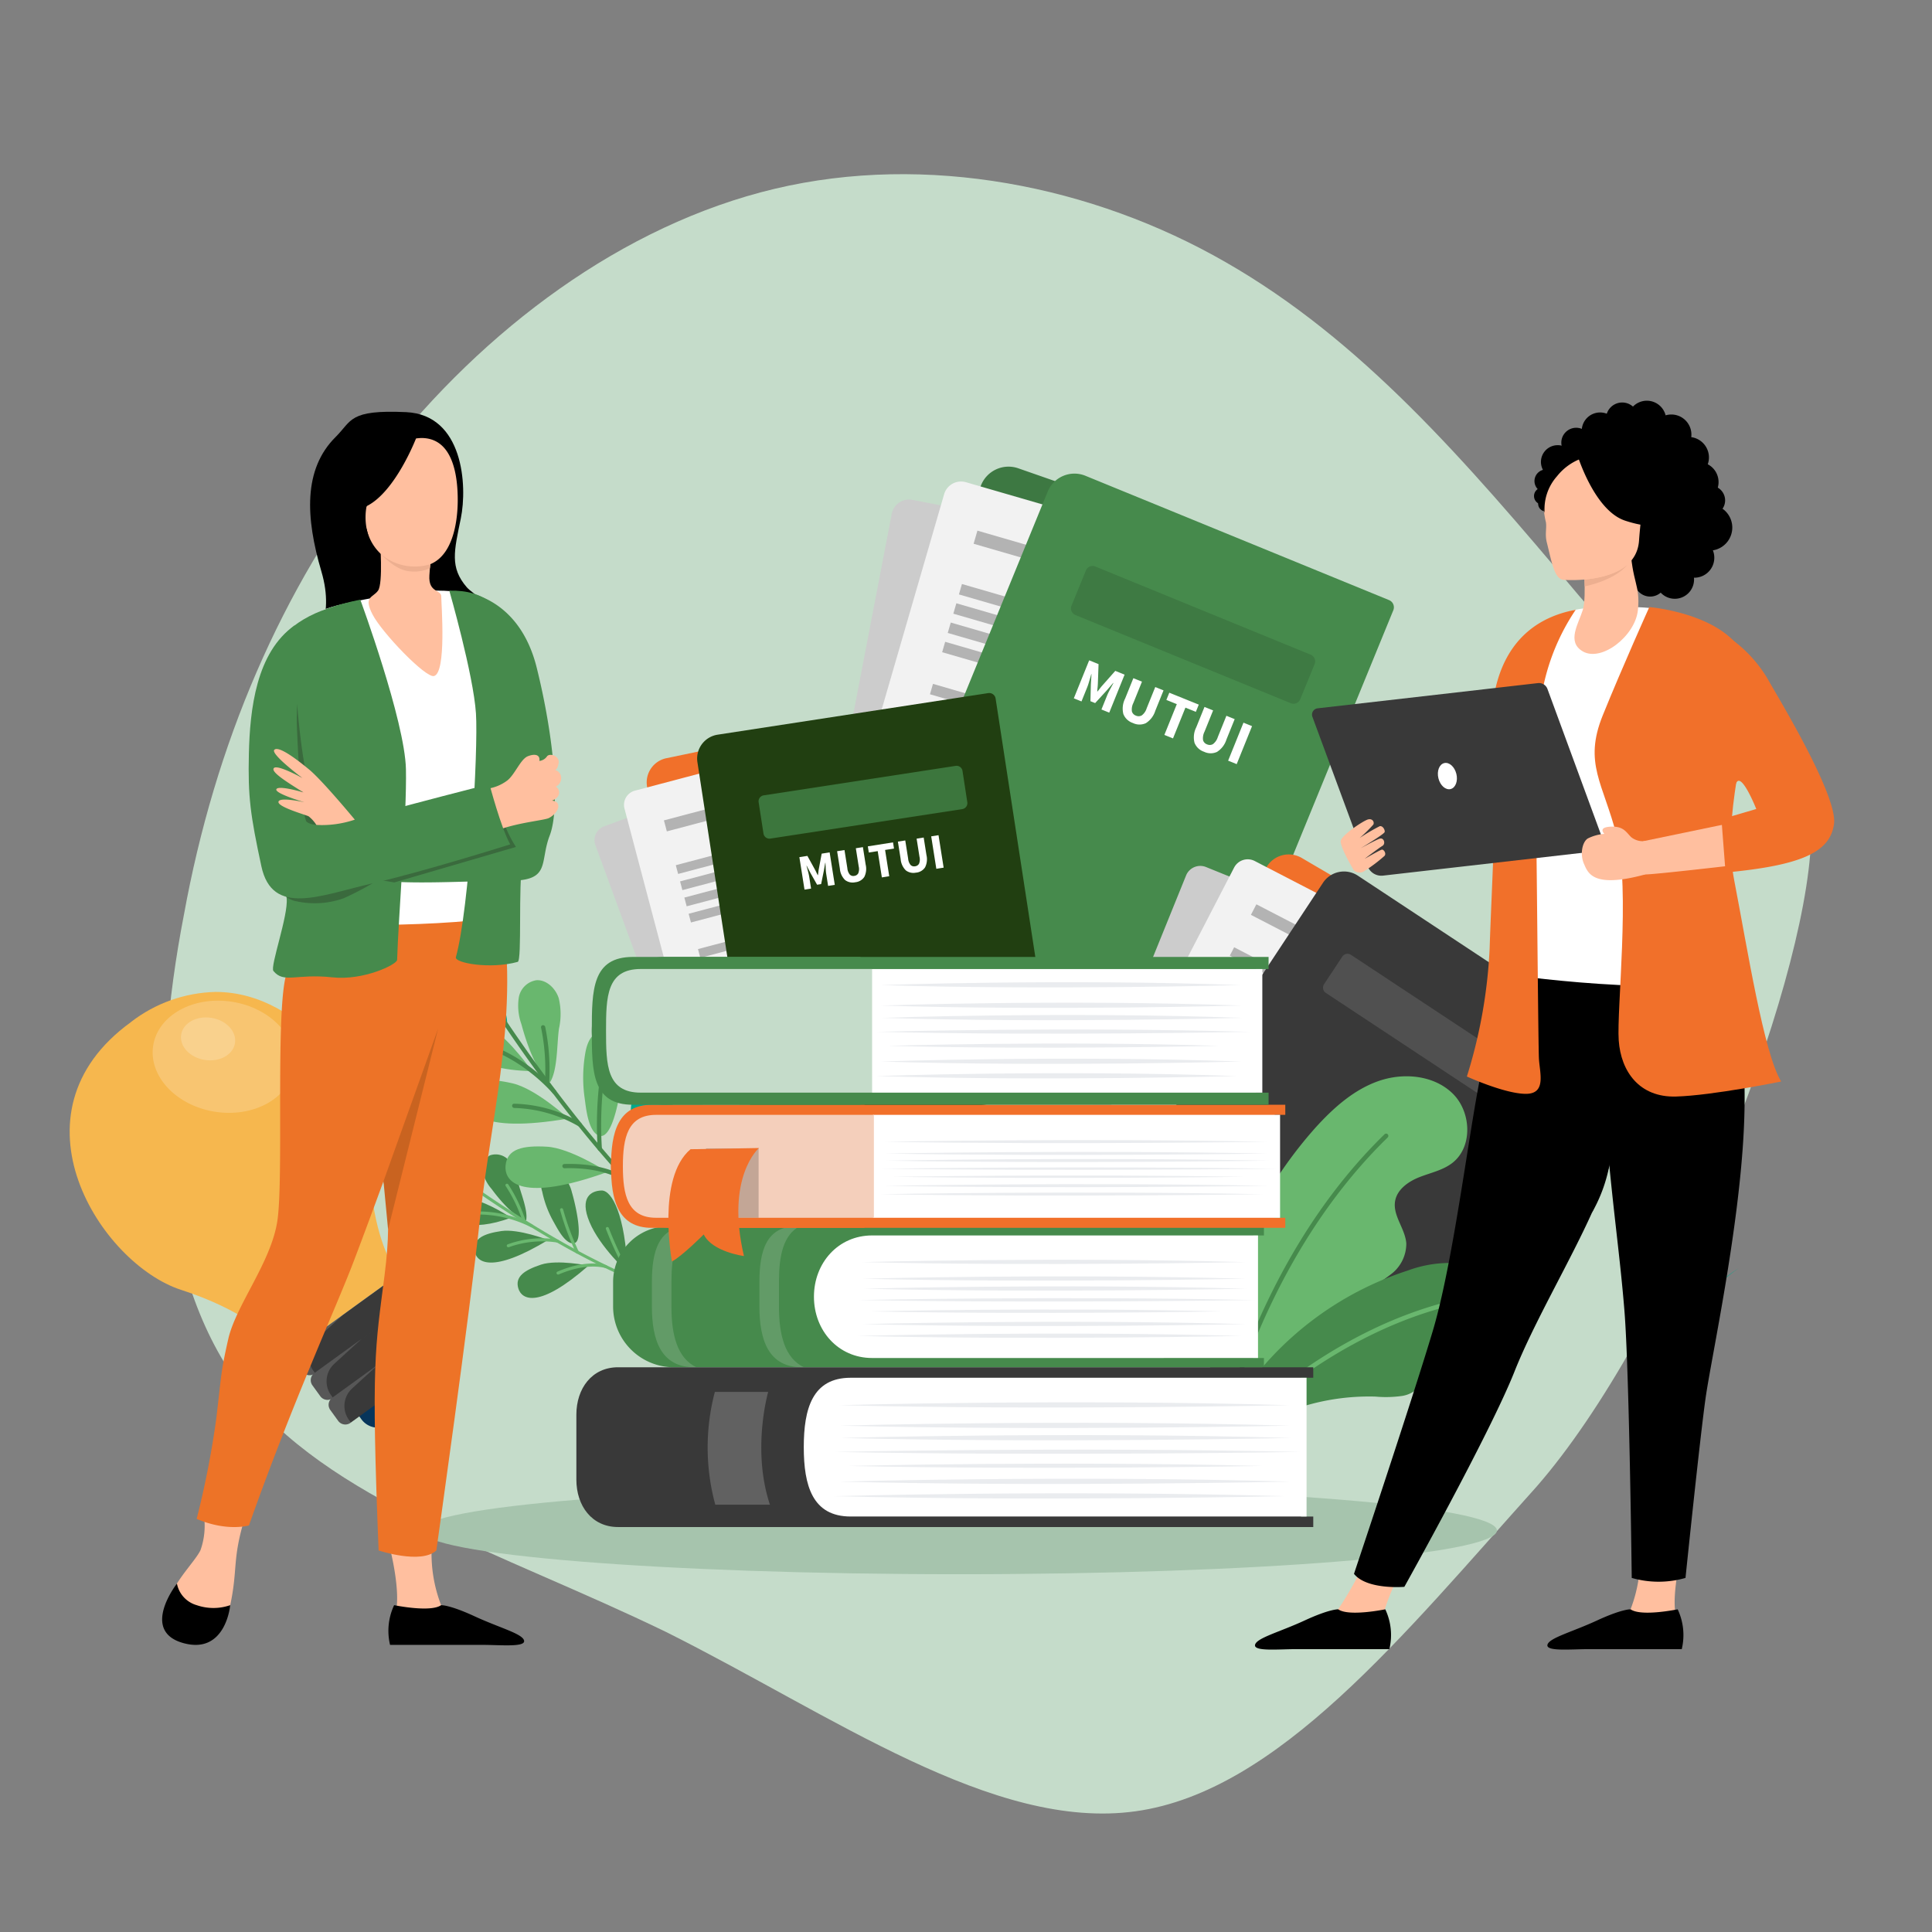 <?xml version="1.0" encoding="UTF-8"?>
<svg xmlns="http://www.w3.org/2000/svg" xmlns:xlink="http://www.w3.org/1999/xlink" width="300" height="300" viewBox="0 0 300 300">
  <rect x="0" y="0" width="300" height="300" fill="#808080" stroke="none"/>
  <defs>
    <clipPath id="clip-path">
      <rect id="Rettangolo_3252" data-name="Rettangolo 3252" width="92.574" height="91.821" fill="none"></rect>
    </clipPath>
    <clipPath id="clip-path-3">
      <rect id="Rettangolo_3250" data-name="Rettangolo 3250" width="37.617" height="22.481" fill="none"></rect>
    </clipPath>
    <clipPath id="clip-path-4">
      <rect id="Rettangolo_3252-2" data-name="Rettangolo 3252" width="77.189" height="76.562" fill="none"></rect>
    </clipPath>
    <clipPath id="clip-path-6">
      <rect id="Rettangolo_3250-2" data-name="Rettangolo 3250" width="31.366" height="18.745" fill="#468a4c"></rect>
    </clipPath>
    <clipPath id="clip-path-7">
      <rect id="Rettangolo_3237" data-name="Rettangolo 3237" width="276.547" height="198.187" fill="none"></rect>
    </clipPath>
    <clipPath id="clip-path-9">
      <rect id="Rettangolo_3217" data-name="Rettangolo 3217" width="31.018" height="23.569" fill="none"></rect>
    </clipPath>
    <clipPath id="clip-path-10">
      <rect id="Rettangolo_3218" data-name="Rettangolo 3218" width="6.915" height="21.907" fill="none"></rect>
    </clipPath>
    <clipPath id="clip-path-12">
      <rect id="Rettangolo_3222" data-name="Rettangolo 3222" width="8.169" height="10.772" fill="none"></rect>
    </clipPath>
    <clipPath id="clip-path-13">
      <rect id="Rettangolo_3224" data-name="Rettangolo 3224" width="9.684" height="17.517" fill="none"></rect>
    </clipPath>
    <clipPath id="clip-path-14">
      <path id="Tracciato_9468" data-name="Tracciato 9468" d="M18.452,326.733c-19.667,14.241-4.655,37.55,7.826,41.577,8.993,2.9,13.6,6.858,15.477,8.843a1.854,1.854,0,0,0,2.436.234l7.177-5.2,7.177-5.2a1.853,1.853,0,0,0,.539-2.387c-1.3-2.4-3.621-8.013-3.572-17.463.053-10.066-10.224-25.094-23.9-25.1a22.3,22.3,0,0,0-13.161,4.687" transform="translate(-8.951 -322.046)" fill="#f6b74e"></path>
    </clipPath>
    <clipPath id="clip-path-16">
      <rect id="Rettangolo_3227" data-name="Rettangolo 3227" width="22.009" height="17.421" fill="none"></rect>
    </clipPath>
    <clipPath id="clip-path-17">
      <rect id="Rettangolo_3228" data-name="Rettangolo 3228" width="8.422" height="6.667" fill="none"></rect>
    </clipPath>
    <clipPath id="clip-path-18">
      <rect id="Rettangolo_3229" data-name="Rettangolo 3229" width="7.882" height="9.461" fill="none"></rect>
    </clipPath>
    <clipPath id="clip-path-21">
      <rect id="Rettangolo_3232" data-name="Rettangolo 3232" width="4.281" height="20.299" fill="none"></rect>
    </clipPath>
    <clipPath id="clip-path-22">
      <rect id="Rettangolo_3233" data-name="Rettangolo 3233" width="16.821" height="5.211" fill="none"></rect>
    </clipPath>
    <clipPath id="clip-path-23">
      <rect id="Rettangolo_3234" data-name="Rettangolo 3234" width="23.961" height="8.662" fill="none"></rect>
    </clipPath>
    <clipPath id="clip-Tutto_sul_mutuo">
      <rect width="300" height="300"></rect>
    </clipPath>
  </defs>
  <g id="Tutto_sul_mutuo" data-name="Tutto sul mutuo" clip-path="url(#clip-Tutto_sul_mutuo)">
    <g id="Raggruppa_4711" data-name="Raggruppa 4711">
      <path id="blob" d="M44.714,17.607C25.229,31.958,11.66,55.278,5.049,80.034s-6.611,50.946-.7,77.136C9.92,183.36,21.4,209.55,40.886,221.031c19.485,11.122,47.319,7.893,75.85,9.328,28.879,1.794,58.8,8.61,77.938-2.87s27.487-41.259,37.577-70.678c9.742-29.778,8.351-87.13,0-109.015-8-21.885-22.964-8.3-48.015-20.86-24.7-12.557-46.624-23.32-70.631-26.19C89.946-2.125,64.2,3.256,44.714,17.607Z" transform="matrix(0.921, 0.391, -0.391, 0.921, 86.003, -4.383)" fill="#c5dcca"></path>
      <g id="Raggruppa_4560" data-name="Raggruppa 4560" transform="translate(123.125 70.4)">
        <g id="Raggruppa_4559" data-name="Raggruppa 4559" transform="matrix(0.999, -0.035, 0.035, 0.999, 0, 3.23)">
          <g id="Raggruppa_4557" data-name="Raggruppa 4557" clip-path="url(#clip-path)">
            <g id="Raggruppa_4556" data-name="Raggruppa 4556">
              <g id="Raggruppa_4555" data-name="Raggruppa 4555" clip-path="url(#clip-path)">
                <path id="Tracciato_9556" data-name="Tracciato 9556" d="M51.471,89.273,2.933,70.419a4.6,4.6,0,0,1-2.62-5.947l23.9-61.539A4.6,4.6,0,0,1,30.165.313L78.7,19.168Z" transform="translate(4.851 0)" fill="#3d7842"></path>
                <path id="Tracciato_9557" data-name="Tracciato 9557" d="M48.309,81.825,2.126,71.268A2.736,2.736,0,0,1,.069,67.992L15.125,2.126A2.735,2.735,0,0,1,18.4.069L64.584,10.626A2.735,2.735,0,0,1,66.641,13.9L51.585,79.768a2.735,2.735,0,0,1-3.276,2.057" transform="translate(0 4.567)" fill="#ccc"></path>
                <path id="Tracciato_9558" data-name="Tracciato 9558" d="M46.891,84.309,1.882,69.525A2.736,2.736,0,0,1,.137,66.073L21.222,1.882A2.736,2.736,0,0,1,24.675.137L69.683,14.921a2.736,2.736,0,0,1,1.745,3.452L50.343,82.564a2.736,2.736,0,0,1-3.452,1.745" transform="translate(2.142 2.052)" fill="#f2f2f2"></path>
                <rect id="Rettangolo_3238" data-name="Rettangolo 3238" width="2.119" height="19.568" transform="translate(27.673 11.784) rotate(-71.816)" fill="#b3b3b3"></rect>
                <rect id="Rettangolo_3239" data-name="Rettangolo 3239" width="2.119" height="11.186" transform="translate(11.026 62.463) rotate(-71.816)" fill="#b3b3b3"></rect>
                <rect id="Rettangolo_3240" data-name="Rettangolo 3240" width="1.683" height="37.266" transform="matrix(0.312, -0.95, 0.95, 0.312, 25.116, 19.57)" fill="#b3b3b3"></rect>
                <rect id="Rettangolo_3241" data-name="Rettangolo 3241" width="1.683" height="37.266" transform="matrix(0.312, -0.95, 0.95, 0.312, 24.144, 22.53)" fill="#b3b3b3"></rect>
                <rect id="Rettangolo_3242" data-name="Rettangolo 3242" width="1.683" height="37.266" transform="matrix(0.312, -0.95, 0.95, 0.312, 23.171, 25.49)" fill="#b3b3b3"></rect>
                <rect id="Rettangolo_3243" data-name="Rettangolo 3243" width="1.683" height="24.989" transform="matrix(0.312, -0.95, 0.95, 0.312, 22.199, 28.45)" fill="#b3b3b3"></rect>
                <rect id="Rettangolo_3244" data-name="Rettangolo 3244" width="1.683" height="37.266" transform="matrix(0.312, -0.95, 0.95, 0.312, 20.076, 34.914)" fill="#b3b3b3"></rect>
                <rect id="Rettangolo_3245" data-name="Rettangolo 3245" width="1.683" height="37.266" transform="matrix(0.312, -0.95, 0.95, 0.312, 19.103, 37.874)" fill="#b3b3b3"></rect>
                <rect id="Rettangolo_3246" data-name="Rettangolo 3246" width="1.683" height="37.266" transform="matrix(0.312, -0.95, 0.95, 0.312, 18.131, 40.834)" fill="#b3b3b3"></rect>
                <rect id="Rettangolo_3247" data-name="Rettangolo 3247" width="1.683" height="24.989" transform="matrix(0.312, -0.95, 0.95, 0.312, 17.159, 43.794)" fill="#b3b3b3"></rect>
                <rect id="Rettangolo_3248" data-name="Rettangolo 3248" width="1.683" height="37.266" transform="matrix(0.312, -0.95, 0.95, 0.312, 14.981, 50.425)" fill="#b3b3b3"></rect>
                <rect id="Rettangolo_3249" data-name="Rettangolo 3249" width="1.683" height="18.57" transform="translate(14.008 53.386) rotate(-71.816)" fill="#b3b3b3"></rect>
                <path id="Tracciato_9559" data-name="Tracciato 9559" d="M49.107,90.275,2.645,69.321A4.49,4.49,0,0,1,.4,63.383L27.79,2.645A4.49,4.49,0,0,1,33.729.4L80.19,21.352a1.209,1.209,0,0,1,.605,1.6L50.706,89.67a1.209,1.209,0,0,1-1.6.605" transform="translate(11.671 1.439)" fill="#468a4c"></path>
                <g id="Raggruppa_4554" data-name="Raggruppa 4554" transform="translate(42.438 15.882)" opacity="0.12">
                  <g id="Raggruppa_4553" data-name="Raggruppa 4553">
                    <g id="Raggruppa_4552" data-name="Raggruppa 4552" clip-path="url(#clip-path-3)">
                      <path id="Tracciato_9560" data-name="Tracciato 9560" d="M33.609,22.381.661,7.522A1.122,1.122,0,0,1,.1,6.038L2.524.661A1.122,1.122,0,0,1,4.009.1L36.956,14.958a1.122,1.122,0,0,1,.562,1.484L35.093,21.82a1.122,1.122,0,0,1-1.484.562" transform="translate(0 0)"></path>
                    </g>
                  </g>
                </g>
              </g>
            </g>
          </g>
        </g>
        <path id="Tracciato_9561" data-name="Tracciato 9561" d="M0,6.363V0H1.571L2.6,2.83q.1.273.185.576t.185.6h.039q.1-.293.181-.6t.181-.576L4.372,0H5.933V6.363H4.626V4.03q0-.312.034-.7t.078-.776q.044-.39.073-.693H4.772L4.255,3.377l-.908,2.43h-.79l-.908-2.43L1.142,1.864H1.1q.039.3.078.693t.073.776q.034.385.034.7V6.363Zm9.944.117a2.406,2.406,0,0,1-1.893-.732A3.444,3.444,0,0,1,7.4,3.416V0H8.842V3.562A2.235,2.235,0,0,0,9.125,4.87a.969.969,0,0,0,.82.371,1,1,0,0,0,.83-.371,2.175,2.175,0,0,0,.293-1.308V0h1.386V3.416a3.5,3.5,0,0,1-.639,2.332A2.348,2.348,0,0,1,9.944,6.48Zm5.221-.117V1.21H13.418V0h4.938V1.21H16.61V6.363Zm6.695.117a2.406,2.406,0,0,1-1.893-.732,3.444,3.444,0,0,1-.654-2.332V0h1.444V3.562A2.235,2.235,0,0,0,21.04,4.87a.969.969,0,0,0,.82.371,1,1,0,0,0,.83-.371,2.175,2.175,0,0,0,.293-1.308V0h1.386V3.416a3.5,3.5,0,0,1-.639,2.332A2.348,2.348,0,0,1,21.86,6.48Zm3.982-.117V0h1.435V6.363Z" transform="translate(46.001 32.136) rotate(22)" fill="#fff"></path>
      </g>
      <g id="Raggruppa_4558" data-name="Raggruppa 4558" transform="matrix(0.839, -0.545, 0.545, 0.839, 78.833, 133.428)">
        <g id="Raggruppa_4557-2" data-name="Raggruppa 4557" clip-path="url(#clip-path-4)">
          <g id="Raggruppa_4556-2" data-name="Raggruppa 4556">
            <g id="Raggruppa_4555-2" data-name="Raggruppa 4555" clip-path="url(#clip-path-4)">
              <path id="Tracciato_9556-2" data-name="Tracciato 9556" d="M42.917,74.437,2.445,58.716A3.832,3.832,0,0,1,.261,53.757L20.193,2.445A3.832,3.832,0,0,1,25.152.261L65.624,15.982Z" transform="translate(4.044 0)" fill="#f1702a"></path>
              <path id="Tracciato_9557-2" data-name="Tracciato 9557" d="M40.281,68.227l-38.508-8.8A2.281,2.281,0,0,1,.058,56.693L12.612,1.773A2.281,2.281,0,0,1,15.343.058l38.508,8.8a2.281,2.281,0,0,1,1.715,2.732L43.013,66.511a2.281,2.281,0,0,1-2.732,1.715" transform="translate(0 3.808)" fill="#ccc"></path>
              <path id="Tracciato_9558-2" data-name="Tracciato 9558" d="M39.1,70.3,1.57,57.971A2.281,2.281,0,0,1,.115,55.092L17.7,1.57A2.281,2.281,0,0,1,20.574.114L58.1,12.442a2.281,2.281,0,0,1,1.455,2.879L41.977,68.843A2.281,2.281,0,0,1,39.1,70.3" transform="translate(1.786 1.711)" fill="#f2f2f2"></path>
              <rect id="Rettangolo_3238-2" data-name="Rettangolo 3238" width="1.767" height="16.316" transform="translate(23.074 9.826) rotate(-71.816)" fill="#b3b3b3"></rect>
              <rect id="Rettangolo_3239-2" data-name="Rettangolo 3239" width="1.767" height="9.327" transform="translate(9.194 52.083) rotate(-71.816)" fill="#b3b3b3"></rect>
              <rect id="Rettangolo_3240-2" data-name="Rettangolo 3240" width="1.403" height="31.073" transform="matrix(0.312, -0.95, 0.95, 0.312, 20.942, 16.318)" fill="#b3b3b3"></rect>
              <rect id="Rettangolo_3241-2" data-name="Rettangolo 3241" width="1.403" height="31.073" transform="matrix(0.312, -0.95, 0.95, 0.312, 20.131, 18.786)" fill="#b3b3b3"></rect>
              <rect id="Rettangolo_3242-2" data-name="Rettangolo 3242" width="1.403" height="31.073" transform="matrix(0.312, -0.95, 0.95, 0.312, 19.32, 21.254)" fill="#b3b3b3"></rect>
              <rect id="Rettangolo_3243-2" data-name="Rettangolo 3243" width="1.403" height="20.836" transform="matrix(0.312, -0.95, 0.95, 0.312, 18.51, 23.722)" fill="#b3b3b3"></rect>
              <rect id="Rettangolo_3244-2" data-name="Rettangolo 3244" width="1.403" height="31.073" transform="matrix(0.312, -0.95, 0.95, 0.312, 16.739, 29.111)" fill="#b3b3b3"></rect>
              <rect id="Rettangolo_3245-2" data-name="Rettangolo 3245" width="1.403" height="31.073" transform="matrix(0.312, -0.95, 0.95, 0.312, 15.929, 31.58)" fill="#b3b3b3"></rect>
              <rect id="Rettangolo_3246-2" data-name="Rettangolo 3246" width="1.403" height="31.073" transform="matrix(0.312, -0.95, 0.95, 0.312, 15.118, 34.048)" fill="#b3b3b3"></rect>
              <rect id="Rettangolo_3247-2" data-name="Rettangolo 3247" width="1.403" height="20.836" transform="matrix(0.312, -0.95, 0.95, 0.312, 14.307, 36.516)" fill="#b3b3b3"></rect>
              <rect id="Rettangolo_3248-2" data-name="Rettangolo 3248" width="1.403" height="31.073" transform="matrix(0.312, -0.95, 0.95, 0.312, 12.491, 42.045)" fill="#b3b3b3"></rect>
              <rect id="Rettangolo_3249-2" data-name="Rettangolo 3249" width="1.403" height="15.484" transform="translate(11.68 44.514) rotate(-71.816)" fill="#b3b3b3"></rect>
              <path id="Tracciato_9559-2" data-name="Tracciato 9559" d="M40.946,75.273,2.205,57.8A3.743,3.743,0,0,1,.332,52.85L23.172,2.205A3.744,3.744,0,0,1,28.123.332L66.864,17.8a1.008,1.008,0,0,1,.5,1.334L42.279,74.768a1.008,1.008,0,0,1-1.334.5" transform="translate(9.732 1.2)" fill="#213f11"></path>
              <g id="Raggruppa_4554-2" data-name="Raggruppa 4554" transform="translate(35.386 13.243)" opacity="0.734">
                <g id="Raggruppa_4553-2" data-name="Raggruppa 4553">
                  <g id="Raggruppa_4552-2" data-name="Raggruppa 4552" clip-path="url(#clip-path-6)">
                    <path id="Tracciato_9560-2" data-name="Tracciato 9560" d="M28.023,18.662.551,6.272A.936.936,0,0,1,.083,5.035L2.1.551A.936.936,0,0,1,3.343.083l27.472,12.39a.935.935,0,0,1,.468,1.237l-2.022,4.483a.936.936,0,0,1-1.238.468" transform="translate(0 0)" fill="#468a4c"></path>
                  </g>
                </g>
              </g>
            </g>
          </g>
        </g>
      </g>
      <g id="Raggruppa_4551" data-name="Raggruppa 4551" transform="translate(8.266 62.223)">
        <g id="Raggruppa_4550" data-name="Raggruppa 4550" transform="translate(0)" clip-path="url(#clip-path-7)">
          <g id="Raggruppa_4518" data-name="Raggruppa 4518">
            <g id="Raggruppa_4517" data-name="Raggruppa 4517" clip-path="url(#clip-path-7)">
              <path id="Tracciato_9362" data-name="Tracciato 9362" d="M858.063,494.344l.826-.076c.011.126.911,10.091.722,21.531h-.83c.19-11.4-.707-21.329-.719-21.455" transform="translate(-613.439 -353.358)" fill="#00a88c"></path>
              <path id="Tracciato_9365" data-name="Tracciato 9365" d="M865.628,491.637c.554-1.12,1.078-2.279,1.547-3.446.486-1.172.829-2.4,1.344-3.577a21.876,21.876,0,0,1,1.8-3.264,29.425,29.425,0,0,1,4.258-4.994,36.458,36.458,0,0,1,3.555-2.97c.9-.66,1.448-.992,1.448-.992s-.535.35-1.415,1.037a36.313,36.313,0,0,0-3.447,3.07,29.412,29.412,0,0,0-4.058,5.069,21.413,21.413,0,0,0-1.667,3.241c-.462,1.144-.78,2.389-1.246,3.586a59.566,59.566,0,0,1-2.707,6.01h-.848c.488-.9.975-1.817,1.44-2.771" transform="translate(-617.818 -337.72)" fill="#00a88c"></path>
              <path id="Tracciato_9373" data-name="Tracciato 9373" d="M598,327.035l-39.072-22.929a4,4,0,0,1-1.425-5.472l29.07-49.537a4,4,0,0,1,5.472-1.425L631.121,270.6Z" transform="translate(-398.174 -176.67)" fill="#f1702a"></path>
              <path id="Tracciato_9374" data-name="Tracciato 9374" d="M578.677,327.923l-38.2-15.475a2.38,2.38,0,0,1-1.312-3.1l22.071-54.482a2.38,2.38,0,0,1,3.1-1.312l38.2,15.475a2.38,2.38,0,0,1,1.312,3.1l-22.071,54.482a2.38,2.38,0,0,1-3.1,1.312" transform="translate(-385.33 -181.144)" fill="#ccc"></path>
              <path id="Tracciato_9375" data-name="Tracciato 9375" d="M585.376,325.422l-36.605-18.943a2.38,2.38,0,0,1-1.02-3.208l27.017-52.206a2.38,2.38,0,0,1,3.207-1.02l36.605,18.943a2.379,2.379,0,0,1,1.02,3.207L588.584,324.4a2.38,2.38,0,0,1-3.208,1.02" transform="translate(-391.403 -178.569)" fill="#f2f2f2"></path>
              <rect id="Rettangolo_3205" data-name="Rettangolo 3205" width="1.843" height="17.024" transform="translate(185.976 79.835) rotate(-62.638)" fill="#b3b3b3"></rect>
              <rect id="Rettangolo_3206" data-name="Rettangolo 3206" width="1.844" height="9.732" transform="matrix(0.46, -0.888, 0.888, 0.46, 164.646, 121.053)" fill="#b3b3b3"></rect>
              <rect id="Rettangolo_3207" data-name="Rettangolo 3207" width="1.464" height="32.422" transform="matrix(0.46, -0.888, 0.888, 0.46, 182.699, 86.167)" fill="#b3b3b3"></rect>
              <rect id="Rettangolo_3208" data-name="Rettangolo 3208" width="1.464" height="32.422" transform="matrix(0.46, -0.888, 0.888, 0.46, 181.453, 88.575)" fill="#b3b3b3"></rect>
              <rect id="Rettangolo_3209" data-name="Rettangolo 3209" width="1.464" height="32.422" transform="matrix(0.46, -0.888, 0.888, 0.46, 180.207, 90.983)" fill="#b3b3b3"></rect>
              <rect id="Rettangolo_3210" data-name="Rettangolo 3210" width="1.464" height="21.741" transform="matrix(0.46, -0.888, 0.888, 0.46, 178.962, 93.39)" fill="#b3b3b3"></rect>
              <rect id="Rettangolo_3211" data-name="Rettangolo 3211" width="1.464" height="32.422" transform="matrix(0.46, -0.888, 0.888, 0.46, 176.241, 98.647)" fill="#b3b3b3"></rect>
              <rect id="Rettangolo_3212" data-name="Rettangolo 3212" width="1.464" height="32.422" transform="matrix(0.46, -0.888, 0.888, 0.46, 174.995, 101.054)" fill="#b3b3b3"></rect>
              <rect id="Rettangolo_3213" data-name="Rettangolo 3213" width="1.464" height="32.422" transform="matrix(0.46, -0.888, 0.888, 0.46, 173.749, 103.462)" fill="#b3b3b3"></rect>
              <rect id="Rettangolo_3214" data-name="Rettangolo 3214" width="1.464" height="21.741" transform="matrix(0.46, -0.888, 0.888, 0.46, 172.504, 105.869)" fill="#b3b3b3"></rect>
              <rect id="Rettangolo_3215" data-name="Rettangolo 3215" width="1.464" height="32.422" transform="translate(169.713 111.262) rotate(-62.638)" fill="#b3b3b3"></rect>
              <rect id="Rettangolo_3216" data-name="Rettangolo 3216" width="1.464" height="16.157" transform="matrix(0.46, -0.888, 0.888, 0.46, 168.467, 113.67)" fill="#b3b3b3"></rect>
              <path id="Tracciato_9376" data-name="Tracciato 9376" d="M616,336.4l-37-24.444a3.906,3.906,0,0,1-1.106-5.412l31.955-48.366a3.906,3.906,0,0,1,5.412-1.106l37,24.444a1.052,1.052,0,0,1,.3,1.458l-35.1,53.128a1.052,1.052,0,0,1-1.458.3" transform="translate(-412.682 -183.323)" fill="#393939"></path>
              <g id="Raggruppa_4504" data-name="Raggruppa 4504" transform="translate(197.175 85.884)" opacity="0.12">
                <g id="Raggruppa_4503" data-name="Raggruppa 4503">
                  <g id="Raggruppa_4502" data-name="Raggruppa 4502" clip-path="url(#clip-path-9)">
                    <path id="Tracciato_9377" data-name="Tracciato 9377" d="M718.3,324.661l-26.236-17.334a.977.977,0,0,1-.277-1.353l2.829-4.282a.976.976,0,0,1,1.353-.276l26.236,17.334a.976.976,0,0,1,.277,1.353l-2.829,4.282a.976.976,0,0,1-1.353.276" transform="translate(-691.627 -301.254)" fill="#fff"></path>
                  </g>
                </g>
              </g>
              <path id="Tracciato_9378" data-name="Tracciato 9378" d="M413.157,197.712,368.392,213.1Z" transform="translate(-230.542 -131.655)" fill="#07355b"></path>
              <path id="Tracciato_9382" data-name="Tracciato 9382" d="M240.867,453.5s-4.606-1.78-7.267-1.384-4.364,1.126-4.149,3.011,2.658,3.68,11.416-1.628" transform="translate(-164.024 -323.181)" fill="#468a4c"></path>
              <path id="Tracciato_9383" data-name="Tracciato 9383" d="M263.932,469.87s-4.825-1-7.363-.162-4.081,1.842-3.54,3.674,3.247,3.2,10.9-3.512" transform="translate(-180.816 -335.562)" fill="#468a4c"></path>
              <path id="Tracciato_9384" data-name="Tracciato 9384" d="M223.887,437.7s-3.506-2.331-5.884-2.776-4.5.358-4.255,1.832,3.764,3.351,10.139.943" transform="translate(-152.796 -310.846)" fill="#468a4c"></path>
              <path id="Tracciato_9385" data-name="Tracciato 9385" d="M296.478,442.863s-4.262-3.856-5.9-7.76.286-4.893,1.866-4.928,3.692,3.8,4.032,12.688" transform="translate(-207.293 -307.537)" fill="#468a4c"></path>
              <path id="Tracciato_9386" data-name="Tracciato 9386" d="M266.008,423.037a2.766,2.766,0,0,1,.467-2.661,2.172,2.172,0,0,1,2.725.229,5.316,5.316,0,0,1,1.422,2.563c.378,1.238,2.157,8.185.072,7.936-1.262-.15-2.369-2.39-2.9-3.326a16.2,16.2,0,0,1-1.786-4.742" transform="translate(-190.085 -300.256)" fill="#468a4c"></path>
              <path id="Tracciato_9387" data-name="Tracciato 9387" d="M201.014,411.4a6.37,6.37,0,0,1-2.5-1.74,2.443,2.443,0,0,1-.286-2.789,2.615,2.615,0,0,1,3.129-.593,7.955,7.955,0,0,1,2.654,2.224c1.158,1.3,3.505,3.164,4.031,4.73-1.919.441-5.28-.984-7.031-1.831" transform="translate(-141.488 -290.269)" fill="#6cd8b4"></path>
              <path id="Tracciato_9388" data-name="Tracciato 9388" d="M235.224,415.779a6.117,6.117,0,0,1-1.371-2.672,2.375,2.375,0,0,1,1.118-2.538,2.712,2.712,0,0,1,3.084.958,7.6,7.6,0,0,1,1.273,3.163c.391,1.667,1.57,4.372,1.267,5.969-1.929-.522-4.226-3.327-5.371-4.879" transform="translate(-167.159 -293.387)" fill="#468a4c"></path>
              <path id="Tracciato_9389" data-name="Tracciato 9389" d="M251.087,439.659a.245.245,0,0,1-.176.006c-14.185-4.861-30.7-17.145-30.867-17.268a.234.234,0,0,1-.052-.33.242.242,0,0,1,.336-.04c.165.123,16.62,12.36,30.729,17.2a.241.241,0,0,1,.156.3.227.227,0,0,1-.126.137" transform="translate(-157.241 -301.676)" fill="#69b76e"></path>
              <path id="Tracciato_9390" data-name="Tracciato 9390" d="M249.313,432.515a.247.247,0,0,1-.335-.156,23.19,23.19,0,0,0-2.637-5.522.228.228,0,0,1,.067-.324.253.253,0,0,1,.334.076,23.749,23.749,0,0,1,2.7,5.652.227.227,0,0,1-.128.275" transform="translate(-176.084 -304.895)" fill="#69b76e"></path>
              <path id="Tracciato_9391" data-name="Tracciato 9391" d="M236.37,443.943a.246.246,0,0,1-.215-.011,18.242,18.242,0,0,0-9.316-1.937.249.249,0,0,1-.272-.208.227.227,0,0,1,.2-.259,18.4,18.4,0,0,1,9.608,2,.237.237,0,0,1,.1.32.228.228,0,0,1-.11.1" transform="translate(-161.974 -315.6)" fill="#69b76e"></path>
              <path id="Tracciato_9392" data-name="Tracciato 9392" d="M278.829,446.848h0a.249.249,0,0,1-.32-.123,41.7,41.7,0,0,1-2.457-6.633.229.229,0,0,1,.182-.276.25.25,0,0,1,.288.186,41.138,41.138,0,0,0,2.423,6.537.227.227,0,0,1-.115.308" transform="translate(-197.348 -314.427)" fill="#69b76e"></path>
              <path id="Tracciato_9393" data-name="Tracciato 9393" d="M254.968,456.838a.243.243,0,0,1-.147.014,15.262,15.262,0,0,0-7.468.729.251.251,0,0,1-.312-.143.223.223,0,0,1,.137-.3,15.455,15.455,0,0,1,7.733-.744.244.244,0,0,1,.192.281.226.226,0,0,1-.134.165" transform="translate(-176.6 -326.143)" fill="#69b76e"></path>
              <path id="Tracciato_9394" data-name="Tracciato 9394" d="M304.989,458.2a.25.25,0,0,1-.312-.107,55.728,55.728,0,0,1-3.685-7.725.23.23,0,0,1,.158-.289.249.249,0,0,1,.3.164,56.463,56.463,0,0,0,3.645,7.632.228.228,0,0,1-.091.318l-.016.007" transform="translate(-215.174 -321.762)" fill="#69b76e"></path>
              <path id="Tracciato_9395" data-name="Tracciato 9395" d="M281.88,470.636a.246.246,0,0,1-.179.005c-.027-.01-2.762-.937-7.237.99a.249.249,0,0,1-.321-.122.227.227,0,0,1,.115-.31c4.667-2.01,7.478-1.042,7.6-1a.241.241,0,0,1,.151.3.227.227,0,0,1-.125.134" transform="translate(-195.972 -335.959)" fill="#69b76e"></path>
              <path id="Tracciato_9396" data-name="Tracciato 9396" d="M241.412,376.089s-5.028-4.619-8.653-5.455-6.186-.758-6.861,1.778,1.56,6.08,15.514,3.677" transform="translate(-161.421 -264.631)" fill="#69b76e"></path>
              <path id="Tracciato_9397" data-name="Tracciato 9397" d="M262.152,410.14s-5.7-3.722-9.394-3.931-6.183.307-6.413,2.938,2.559,5.765,15.808.992" transform="translate(-176.106 -290.374)" fill="#69b76e"></path>
              <path id="Tracciato_9398" data-name="Tracciato 9398" d="M229.146,345.4s-3.333-4.773-6.169-6.547-5.976-1.816-6.4.207,3.149,6.215,12.572,6.34" transform="translate(-154.807 -241.305)" fill="#69b76e"></path>
              <path id="Tracciato_9399" data-name="Tracciato 9399" d="M318.21,388.649s-3.536-7.118-3.667-12.969,2.842-6.152,4.892-5.4,2.832,6.755-1.225,18.367" transform="translate(-224.867 -264.506)" fill="#00a88c"></path>
              <path id="Tracciato_9400" data-name="Tracciato 9400" d="M288.978,347.01c.228-1.3.719-2.742,1.947-3.188a3,3,0,0,1,3.391,1.672,7.349,7.349,0,0,1,.533,4.017c-.139,1.784-1.361,11.624-3.92,10.25-1.548-.831-1.841-4.273-2.05-5.746a22.393,22.393,0,0,1,.1-7.005" transform="translate(-206.36 -245.716)" fill="#69b76e"></path>
              <path id="Tracciato_9401" data-name="Tracciato 9401" d="M212.439,299.574a8.794,8.794,0,0,1-2.333-3.5,3.377,3.377,0,0,1,1.041-3.735c1.289-.867,3.177-.314,4.327.819a10.993,10.993,0,0,1,2.292,4.2c.83,2.263,2.912,5.843,2.8,8.125-2.693-.4-6.3-3.935-8.122-5.911" transform="translate(-150.09 -208.691)" fill="#00a88c"></path>
              <path id="Tracciato_9402" data-name="Tracciato 9402" d="M253.687,322.461a8.457,8.457,0,0,1-.413-4.132,3.282,3.282,0,0,1,2.721-2.7c1.57-.121,3,1.265,3.484,2.792a10.5,10.5,0,0,1,.04,4.714c-.34,2.343-.19,6.42-1.386,8.322-2.219-1.646-3.756-6.418-4.446-8.995" transform="translate(-180.985 -225.641)" fill="#69b76e"></path>
              <path id="Tracciato_9403" data-name="Tracciato 9403" d="M265.315,359.407a.338.338,0,0,1-.229-.082c-15.8-13.428-30.845-37.586-30.994-37.829a.323.323,0,0,1,.1-.451.335.335,0,0,1,.454.118c.15.242,15.14,24.309,30.853,37.665a.333.333,0,0,1,.049.465.313.313,0,0,1-.232.113" transform="translate(-167.318 -229.487)" fill="#468a4c"></path>
              <path id="Tracciato_9404" data-name="Tracciato 9404" d="M266.647,349.313a.358.358,0,0,1-.052,0,.346.346,0,0,1-.3-.368,32.088,32.088,0,0,0-.6-8.44.316.316,0,0,1,.25-.383.35.35,0,0,1,.391.267,32.859,32.859,0,0,1,.614,8.638.313.313,0,0,1-.3.289" transform="translate(-189.943 -243.153)" fill="#468a4c"></path>
              <path id="Tracciato_9405" data-name="Tracciato 9405" d="M244.118,357.712a.341.341,0,0,1-.271-.123c-.045-.054-4.648-5.455-11.01-7.2a.344.344,0,0,1-.245-.406.314.314,0,0,1,.395-.23c6.573,1.805,11.163,7.2,11.356,7.425a.328.328,0,0,1-.032.464.316.316,0,0,1-.192.073" transform="translate(-166.276 -250.032)" fill="#468a4c"></path>
              <path id="Tracciato_9406" data-name="Tracciato 9406" d="M296.592,382.685h0a.345.345,0,0,1-.35-.32,57.7,57.7,0,0,1,.192-9.779.316.316,0,0,1,.373-.263.345.345,0,0,1,.277.385,56.88,56.88,0,0,0-.187,9.638.314.314,0,0,1-.3.339" transform="translate(-211.695 -266.175)" fill="#468a4c"></path>
              <path id="Tracciato_9407" data-name="Tracciato 9407" d="M260.457,386.457a.334.334,0,0,1-.2-.057,21.106,21.106,0,0,0-9.98-2.837.346.346,0,0,1-.329-.342.307.307,0,0,1,.328-.317,21.37,21.37,0,0,1,10.328,2.951.337.337,0,0,1,.1.458.312.312,0,0,1-.256.145" transform="translate(-178.694 -273.742)" fill="#468a4c"></path>
              <path id="Tracciato_9408" data-name="Tracciato 9408" d="M325.2,410.521a.345.345,0,0,1-.348-.3c-.045-.316-1.106-7.788-.838-11.8a.318.318,0,0,1,.35-.293.345.345,0,0,1,.305.363c-.263,3.946.822,11.589.833,11.666a.316.316,0,0,1-.278.363H325.2" transform="translate(-231.613 -284.625)" fill="#009377"></path>
              <path id="Tracciato_9409" data-name="Tracciato 9409" d="M287.7,418.839a.339.339,0,0,1-.233-.084c-.03-.026-3.081-2.6-9.814-2.384a.345.345,0,0,1-.351-.319.314.314,0,0,1,.3-.34c7.023-.227,10.151,2.44,10.281,2.553a.333.333,0,0,1,.042.465.312.312,0,0,1-.229.109" transform="translate(-198.246 -297.187)" fill="#468a4c"></path>
              <path id="Tracciato_9410" data-name="Tracciato 9410" d="M653.25,401.4a23.669,23.669,0,0,0,4.556-2.812,5.962,5.962,0,0,0,2.241-4.671c-.157-2.283-2.118-4.3-1.743-6.556.3-1.821,2.037-3.049,3.752-3.731s3.6-1.056,5.072-2.166c3.279-2.465,3.049-7.97.113-10.835s-7.65-3.285-11.52-1.928-7.032,4.205-9.787,7.245a65.814,65.814,0,0,0-16.56,39.818c-.1,1.591,1.327,10.612,1.327,10.612s6.721-10.82,8.016-12.509A46.149,46.149,0,0,1,653.25,401.4" transform="translate(-449.943 -263.055)" fill="#69b76e"></path>
              <path id="Tracciato_9411" data-name="Tracciato 9411" d="M633.135,449.054a.349.349,0,0,0,.372-.285c.052-.287,5.466-28.858,26.112-48.975a.348.348,0,1,0-.486-.5c-20.81,20.276-26.26,49.061-26.312,49.349a.349.349,0,0,0,.28.406l.034,0" transform="translate(-452.407 -285.39)" fill="#468a4c"></path>
              <path id="Tracciato_9412" data-name="Tracciato 9412" d="M658.967,490.281a18.057,18.057,0,0,0,4.08-.1,4.546,4.546,0,0,0,3.271-2.213c.774-1.563.259-3.643,1.373-4.985.9-1.083,2.512-1.224,3.9-1.013a15.934,15.934,0,0,0,4.171.524c3.106-.362,5.071-4.074,4.24-7.088s-3.772-5.1-6.841-5.7a18.971,18.971,0,0,0-9.227,1.006,50.171,50.171,0,0,0-26.207,19.841c-.674,1.011-3.206,7.494-3.206,7.494s8.583-4.538,10.085-5.151a35.182,35.182,0,0,1,14.359-2.618" transform="translate(-453.628 -335.639)" fill="#468a4c"></path>
              <path id="Tracciato_9413" data-name="Tracciato 9413" d="M633.62,513.291a.349.349,0,0,0,.294-.12C634.059,513,648.591,496.3,669.887,491a.349.349,0,0,0-.169-.677c-21.518,5.351-36.187,22.221-36.333,22.391a.348.348,0,0,0,.235.574" transform="translate(-452.754 -350.533)" fill="#69b76e"></path>
              <path id="Tracciato_9414" data-name="Tracciato 9414" d="M367.495,598.337c0,3.75-37.389,6.789-83.51,6.789s-83.51-3.04-83.51-6.789,37.389-6.789,83.51-6.789,83.51,3.04,83.51,6.789" transform="translate(-143.321 -422.905)" fill="#a6c4ad"></path>
              <path id="Tracciato_9415" data-name="Tracciato 9415" d="M404.326,451.048h1.679v-1.439H313.6a8.655,8.655,0,0,0-8.655,8.655v3.813a9.439,9.439,0,0,0,9.44,9.44h91.622v-1.439h-1.679Z" transform="translate(-218.008 -321.431)" fill="#468a4c"></path>
              <path id="Tracciato_9416" data-name="Tracciato 9416" d="M423.368,473.685c-5.255,0-9.028-4.26-9.028-9.515s3.774-9.515,9.028-9.515h59.926v19.029Z" transform="translate(-296.217 -325.039)" fill="#fff"></path>
              <path id="Tracciato_9417" data-name="Tracciato 9417" d="M438.15,508.477s30.145-.815,59.544,0c0,0-31.571.664-59.544,0" transform="translate(-313.239 -363.257)" fill="#eaecef"></path>
              <path id="Tracciato_9418" data-name="Tracciato 9418" d="M440.77,502.047s30.145-.815,59.544,0c0,0-31.571.664-59.544,0" transform="translate(-315.112 -358.66)" fill="#eaecef"></path>
              <path id="Tracciato_9419" data-name="Tracciato 9419" d="M441.3,482.757s30.145-.815,59.544,0c0,0-31.571.664-59.544,0" transform="translate(-315.488 -344.87)" fill="#eaecef"></path>
              <path id="Tracciato_9420" data-name="Tracciato 9420" d="M440.77,477.317s30.145-.815,59.544,0c0,0-31.571.664-59.544,0" transform="translate(-315.112 -340.981)" fill="#eaecef"></path>
              <path id="Tracciato_9421" data-name="Tracciato 9421" d="M440.532,468.268s30.145-.815,59.544,0c0,0-31.571.664-59.544,0" transform="translate(-314.942 -334.512)" fill="#eaecef"></path>
              <path id="Tracciato_9422" data-name="Tracciato 9422" d="M444.819,495.3s27.7-.647,54.723,0c0,0-29.015.527-54.723,0" transform="translate(-318.006 -353.893)" fill="#eaecef"></path>
              <path id="Tracciato_9423" data-name="Tracciato 9423" d="M438.627,489.111s31.142-.647,61.512,0c0,0-32.615.527-61.512,0" transform="translate(-313.58 -349.466)" fill="#eaecef"></path>
              <g id="Raggruppa_4507" data-name="Raggruppa 4507" transform="translate(92.955 128.178)" opacity="0.15">
                <g id="Raggruppa_4506" data-name="Raggruppa 4506">
                  <g id="Raggruppa_4505" data-name="Raggruppa 4505" clip-path="url(#clip-path-10)">
                    <path id="Tracciato_9424" data-name="Tracciato 9424" d="M329.1,462.164v-4.032c0-3.878.652-7.19,3.237-8.523h-.452c-4.78,0-5.824,3.875-5.824,8.655v3.813c0,5.213,1.4,9.44,6.608,9.44h.307c-2.985-1.416-3.877-5.068-3.877-9.353" transform="translate(-326.057 -449.609)" fill="#fff"></path>
                  </g>
                </g>
              </g>
              <g id="Raggruppa_4510" data-name="Raggruppa 4510" transform="translate(109.657 128.178)" opacity="0.15">
                <g id="Raggruppa_4509" data-name="Raggruppa 4509">
                  <g id="Raggruppa_4508" data-name="Raggruppa 4508" clip-path="url(#clip-path-10)">
                    <path id="Tracciato_9425" data-name="Tracciato 9425" d="M387.681,462.164v-4.032c0-3.878.652-7.19,3.237-8.523h-.452c-4.78,0-5.824,3.875-5.824,8.655v3.813c0,5.213,1.4,9.44,6.608,9.44h.307c-2.985-1.416-3.877-5.068-3.877-9.353" transform="translate(-384.643 -449.609)" fill="#fff"></path>
                  </g>
                </g>
              </g>
              <path id="Tracciato_9426" data-name="Tracciato 9426" d="M406.867,385.038h1.645v-1.567H313.37a9.557,9.557,0,0,0,0,19.114h95.142v-1.567h-1.645Z" transform="translate(-217.2 -274.148)" fill="#f1702a"></path>
              <path id="Tracciato_9427" data-name="Tracciato 9427" d="M343.168,402.586H310.173c-5.278,0-6.36-4.279-6.36-9.557s1.082-9.557,6.36-9.557h32.995Z" transform="translate(-217.2 -274.149)" fill="#f1702a"></path>
              <rect id="Rettangolo_3220" data-name="Rettangolo 3220" width="63.212" height="15.981" transform="translate(127.291 110.89)" fill="#fff"></rect>
              <path id="Tracciato_9428" data-name="Tracciato 9428" d="M349.249,404.948H315.421c-4.413,0-5.148-3.577-5.148-7.99s.735-7.99,5.148-7.99h33.828Z" transform="translate(-221.818 -278.077)" fill="#f4cfbb"></path>
              <g id="Raggruppa_4513" data-name="Raggruppa 4513" transform="translate(101.361 116.093)" opacity="0.2">
                <g id="Raggruppa_4512" data-name="Raggruppa 4512">
                  <g id="Raggruppa_4511" data-name="Raggruppa 4511" clip-path="url(#clip-path-12)">
                    <rect id="Rettangolo_3221" data-name="Rettangolo 3221" width="8.169" height="10.772"></rect>
                  </g>
                </g>
              </g>
              <path id="Tracciato_9429" data-name="Tracciato 9429" d="M349.121,407.043s-5.219,4.473-2.33,16.774c0,0-4.939-.653-6.244-3.355,0,0-3.448,3.448-4.939,4.194,0,0-2.423-12.954,2.889-17.427Z" transform="translate(-239.536 -291)" fill="#f1702a"></path>
              <path id="Tracciato_9430" data-name="Tracciato 9430" d="M450.293,431.558s30.146-.579,59.544,0c0,0-31.571.472-59.544,0" transform="translate(-321.92 -308.342)" fill="#eaecef"></path>
              <path id="Tracciato_9431" data-name="Tracciato 9431" d="M452.913,426.988s30.145-.579,59.543,0c0,0-31.571.472-59.543,0" transform="translate(-323.793 -305.075)" fill="#eaecef"></path>
              <path id="Tracciato_9432" data-name="Tracciato 9432" d="M453.441,413.279s30.145-.579,59.543,0c0,0-31.571.471-59.543,0" transform="translate(-324.17 -295.274)" fill="#eaecef"></path>
              <path id="Tracciato_9433" data-name="Tracciato 9433" d="M452.913,409.414s30.145-.579,59.543,0c0,0-31.571.472-59.543,0" transform="translate(-323.793 -292.511)" fill="#eaecef"></path>
              <path id="Tracciato_9434" data-name="Tracciato 9434" d="M452.675,402.983s30.145-.579,59.544,0c0,0-31.571.472-59.544,0" transform="translate(-323.623 -287.913)" fill="#eaecef"></path>
              <path id="Tracciato_9435" data-name="Tracciato 9435" d="M456.962,422.2s27.7-.46,54.723,0c0,0-29.015.374-54.723,0" transform="translate(-326.688 -301.687)" fill="#eaecef"></path>
              <path id="Tracciato_9436" data-name="Tracciato 9436" d="M450.77,417.8s31.142-.46,61.512,0c0,0-32.615.374-61.512,0" transform="translate(-322.261 -298.541)" fill="#eaecef"></path>
              <path id="Tracciato_9437" data-name="Tracciato 9437" d="M396.465,304.835h1.976v-1.882H304.83a11.477,11.477,0,0,0,0,22.955h93.61v-1.882h-1.976Z" transform="translate(-209.722 -216.585)" fill="#468a4c"></path>
              <path id="Tracciato_9438" data-name="Tracciato 9438" d="M335.076,325.908h-35.34c-6.339,0-6.382-5.138-6.382-11.477s.043-11.477,6.382-11.477h35.34Z" transform="translate(-209.722 -216.585)" fill="#468a4c"></path>
              <rect id="Rettangolo_3223" data-name="Rettangolo 3223" width="60.637" height="19.192" transform="translate(127.11 88.25)" fill="#fff"></rect>
              <path id="Tracciato_9439" data-name="Tracciato 9439" d="M342.378,328.745H306.5c-5.3,0-5.393-4.3-5.393-9.6s.093-9.6,5.393-9.6h35.874Z" transform="translate(-215.268 -221.303)" fill="#c5dcca"></path>
              <path id="Tracciato_9440" data-name="Tracciato 9440" d="M448.389,366.722s28.319-1,55.937,0c0,0-29.659.818-55.937,0" transform="translate(-320.559 -261.855)" fill="#eaecef"></path>
              <path id="Tracciato_9441" data-name="Tracciato 9441" d="M450.85,358.8s28.32-1,55.937,0c0,0-29.659.818-55.937,0" transform="translate(-322.318 -256.189)" fill="#eaecef"></path>
              <path id="Tracciato_9442" data-name="Tracciato 9442" d="M451.346,335.02s28.32-1,55.937,0c0,0-29.659.818-55.937,0" transform="translate(-322.673 -239.191)" fill="#eaecef"></path>
              <path id="Tracciato_9443" data-name="Tracciato 9443" d="M450.85,328.316s28.32-1,55.937,0c0,0-29.659.818-55.937,0" transform="translate(-322.318 -234.398)" fill="#eaecef"></path>
              <path id="Tracciato_9444" data-name="Tracciato 9444" d="M450.627,317.161s28.32-1,55.937,0c0,0-29.659.818-55.937,0" transform="translate(-322.159 -226.423)" fill="#eaecef"></path>
              <path id="Tracciato_9445" data-name="Tracciato 9445" d="M454.654,350.485s26.027-.8,51.409,0c0,0-27.258.649-51.409,0" transform="translate(-325.038 -250.313)" fill="#eaecef"></path>
              <path id="Tracciato_9446" data-name="Tracciato 9446" d="M448.837,342.853s29.256-.8,57.787,0c0,0-30.64.649-57.787,0" transform="translate(-320.879 -244.857)" fill="#eaecef"></path>
              <path id="Tracciato_9447" data-name="Tracciato 9447" d="M397.462,528.082h1.9v-1.63H291.411c-4.066,0-6.473,3.3-6.473,7.361V543.9c0,4.065,2.407,7.361,6.473,7.361H399.363v-1.629h-1.9Z" transform="translate(-203.706 -376.367)" fill="#393939"></path>
              <path id="Tracciato_9448" data-name="Tracciato 9448" d="M416.082,553.713c-5.949,0-7.281-4.823-7.281-10.773s1.331-10.773,7.281-10.773h70.791v21.545Z" transform="translate(-292.257 -380.453)" fill="#fff"></path>
              <g id="Raggruppa_4516" data-name="Raggruppa 4516" transform="translate(101.605 153.91)" opacity="0.2">
                <g id="Raggruppa_4515" data-name="Raggruppa 4515">
                  <g id="Raggruppa_4514" data-name="Raggruppa 4514" clip-path="url(#clip-path-13)">
                    <path id="Tracciato_9449" data-name="Tracciato 9449" d="M365.813,539.868s-2.58,8.962.272,17.517H357.6a33.853,33.853,0,0,1-.068-17.517Z" transform="translate(-356.4 -539.868)" fill="#fff"></path>
                  </g>
                </g>
              </g>
              <path id="Tracciato_9450" data-name="Tracciato 9450" d="M425.29,595.543s35.391-1,69.9,0c0,0-37.065.818-69.9,0" transform="translate(-304.045 -425.442)" fill="#eaecef"></path>
              <path id="Tracciato_9451" data-name="Tracciato 9451" d="M428.366,587.618s35.391-1,69.9,0c0,0-37.065.818-69.9,0" transform="translate(-306.244 -419.776)" fill="#eaecef"></path>
              <path id="Tracciato_9452" data-name="Tracciato 9452" d="M428.985,563.841s35.391-1,69.9,0c0,0-37.065.818-69.9,0" transform="translate(-306.686 -402.778)" fill="#eaecef"></path>
              <path id="Tracciato_9453" data-name="Tracciato 9453" d="M428.366,557.137s35.391-1,69.9,0c0,0-37.065.818-69.9,0" transform="translate(-306.244 -397.985)" fill="#eaecef"></path>
              <path id="Tracciato_9454" data-name="Tracciato 9454" d="M428.086,545.983s35.391-1,69.9,0c0,0-37.065.818-69.9,0" transform="translate(-306.044 -390.011)" fill="#eaecef"></path>
              <path id="Tracciato_9455" data-name="Tracciato 9455" d="M433.119,579.307s32.525-.8,64.245,0c0,0-34.064.649-64.245,0" transform="translate(-309.642 -413.9)" fill="#eaecef"></path>
              <path id="Tracciato_9456" data-name="Tracciato 9456" d="M425.849,571.675s36.561-.8,72.216,0c0,0-38.29.649-72.216,0" transform="translate(-304.445 -408.444)" fill="#eaecef"></path>
            </g>
          </g>
          <g id="Raggruppa_4520" data-name="Raggruppa 4520" transform="translate(2.552 91.811)">
            <g id="Raggruppa_4519" data-name="Raggruppa 4519" clip-path="url(#clip-path-14)">
              <rect id="Rettangolo_3226" data-name="Rettangolo 3226" width="81.976" height="80.891" transform="matrix(0.81, -0.586, 0.586, 0.81, -36.714, 19.223)" fill="#f6b74e"></rect>
            </g>
          </g>
          <g id="Raggruppa_4549" data-name="Raggruppa 4549">
            <g id="Raggruppa_4548" data-name="Raggruppa 4548" clip-path="url(#clip-path-7)">
              <g id="Raggruppa_4523" data-name="Raggruppa 4523" transform="translate(15.436 93.157)" opacity="0.2">
                <g id="Raggruppa_4522" data-name="Raggruppa 4522">
                  <g id="Raggruppa_4521" data-name="Raggruppa 4521" clip-path="url(#clip-path-16)">
                    <path id="Tracciato_9469" data-name="Tracciato 9469" d="M66.513,326.944c6.03.965,10.307,5.567,9.553,10.279s-6.253,7.75-12.283,6.785-10.307-5.567-9.553-10.279,6.253-7.75,12.283-6.785" transform="translate(-54.143 -326.765)" fill="#fff"></path>
                  </g>
                </g>
              </g>
              <g id="Raggruppa_4526" data-name="Raggruppa 4526" transform="translate(19.831 95.76)" opacity="0.2">
                <g id="Raggruppa_4525" data-name="Raggruppa 4525">
                  <g id="Raggruppa_4524" data-name="Raggruppa 4524" clip-path="url(#clip-path-17)">
                    <path id="Tracciato_9470" data-name="Tracciato 9470" d="M74.295,335.964c2.308.369,3.944,2.13,3.656,3.934s-2.393,2.966-4.7,2.6-3.944-2.13-3.656-3.934,2.393-2.965,4.7-2.6" transform="translate(-69.561 -335.896)" fill="#fff"></path>
                  </g>
                </g>
              </g>
              <path id="Tracciato_9471" data-name="Tracciato 9471" d="M173.194,520.965l-6.759,4.894a3.163,3.163,0,0,1-4.417-.707l-2.322-3.207,11.883-8.6,2.322,3.207a3.163,3.163,0,0,1-.707,4.417" transform="translate(-114.169 -366.994)" fill="#07355b"></path>
              <path id="Tracciato_9472" data-name="Tracciato 9472" d="M148.16,483.327l-14.213,10.292a1.367,1.367,0,0,1-1.909-.305l-1.223-1.689a1.367,1.367,0,0,1,.306-1.909l14.213-10.292a1.367,1.367,0,0,1,1.909.305l1.223,1.689a1.367,1.367,0,0,1-.305,1.909" transform="translate(-93.336 -342.561)" fill="#393939"></path>
              <g id="Raggruppa_4529" data-name="Raggruppa 4529" transform="translate(37.22 141.857)" opacity="0.15">
                <g id="Raggruppa_4528" data-name="Raggruppa 4528">
                  <g id="Raggruppa_4527" data-name="Raggruppa 4527" clip-path="url(#clip-path-18)">
                    <path id="Tracciato_9473" data-name="Tracciato 9473" d="M134.207,501.454l4.232-3.862-7.318,5.3a1.367,1.367,0,0,0-.305,1.909l1.223,1.689a1.367,1.367,0,0,0,1.909.306l.066-.048-.307-.423a3.674,3.674,0,0,1,.5-4.868" transform="translate(-130.556 -497.592)" fill="#fff"></path>
                  </g>
                </g>
              </g>
              <path id="Tracciato_9474" data-name="Tracciato 9474" d="M157.88,496.748,143.666,507.04a1.367,1.367,0,0,1-1.909-.305l-1.223-1.689a1.367,1.367,0,0,1,.306-1.909l14.213-10.292a1.367,1.367,0,0,1,1.909.305l1.223,1.689a1.367,1.367,0,0,1-.305,1.909" transform="translate(-100.284 -352.155)" fill="#393939"></path>
              <g id="Raggruppa_4532" data-name="Raggruppa 4532" transform="translate(39.991 145.684)" opacity="0.15">
                <g id="Raggruppa_4531" data-name="Raggruppa 4531">
                  <g id="Raggruppa_4530" data-name="Raggruppa 4530" clip-path="url(#clip-path-18)">
                    <path id="Tracciato_9475" data-name="Tracciato 9475" d="M143.925,514.876l4.232-3.862-7.317,5.3a1.367,1.367,0,0,0-.305,1.909l1.223,1.689a1.367,1.367,0,0,0,1.909.306l.066-.048-.306-.423a3.673,3.673,0,0,1,.5-4.868" transform="translate(-140.275 -511.014)" fill="#fff"></path>
                  </g>
                </g>
              </g>
              <path id="Tracciato_9476" data-name="Tracciato 9476" d="M167.6,510.17l-14.213,10.292a1.367,1.367,0,0,1-1.909-.305l-1.223-1.689a1.367,1.367,0,0,1,.306-1.909l14.213-10.292a1.367,1.367,0,0,1,1.909.305l1.223,1.689a1.367,1.367,0,0,1-.305,1.909" transform="translate(-107.231 -361.751)" fill="#393939"></path>
              <g id="Raggruppa_4535" data-name="Raggruppa 4535" transform="translate(42.761 149.51)" opacity="0.15">
                <g id="Raggruppa_4534" data-name="Raggruppa 4534">
                  <g id="Raggruppa_4533" data-name="Raggruppa 4533" clip-path="url(#clip-path-18)">
                    <path id="Tracciato_9477" data-name="Tracciato 9477" d="M153.644,528.3l4.232-3.862-7.317,5.3a1.367,1.367,0,0,0-.305,1.909l1.223,1.689a1.367,1.367,0,0,0,1.909.306l.066-.048-.306-.423a3.673,3.673,0,0,1,.5-4.868" transform="translate(-149.993 -524.435)" fill="#fff"></path>
                  </g>
                </g>
              </g>
              <path id="Tracciato_9480" data-name="Tracciato 9480" d="M865.539,626.44s-1.59,6.168-.954,9.6a7.805,7.805,0,0,1-5.85.615c-3.116-1-1.145-1.411-1.145-1.411a22.289,22.289,0,0,0,1.462-9.187Z" transform="translate(-612.662 -447.577)" fill="#ffbf9f"></path>
              <path id="Tracciato_9481" data-name="Tracciato 9481" d="M834.046,658.284s-5.659,1.175-7.312,0c0,0-1.335-.057-5.214,1.737s-7.44,2.7-7.694,3.773,3.688.674,6.422.674h14.434a9.379,9.379,0,0,0-.636-6.183" transform="translate(-581.805 -470.615)"></path>
              <path id="Tracciato_9482" data-name="Tracciato 9482" d="M709.526,628.428a33.425,33.425,0,0,0-4.2,9.035,7.805,7.805,0,0,1-5.85.615c-3.116-1-1.145-1.411-1.145-1.411a55.078,55.078,0,0,0,4.705-8.621Z" transform="translate(-498.808 -448.998)" fill="#ffbf9f"></path>
              <path id="Tracciato_9483" data-name="Tracciato 9483" d="M674.79,658.284s-5.659,1.175-7.312,0c0,0-1.335-.057-5.214,1.737s-7.44,2.7-7.694,3.773,3.688.674,6.422.674h14.434a9.379,9.379,0,0,0-.636-6.183" transform="translate(-467.951 -470.615)"></path>
              <path id="Tracciato_9484" data-name="Tracciato 9484" d="M860.588,317.883s2.9,6.486,2.144,22.251-5.045,35.439-5.927,41.619-3.13,28-3.13,28a15.084,15.084,0,0,1-8.347,0s-.378-32.16-1.135-41.492-1.892-16.269-3.027-30.142-1.6-20.654-1.6-20.654a198.288,198.288,0,0,0,21.018.421" transform="translate(-600.218 -226.957)"></path>
              <path id="Tracciato_9485" data-name="Tracciato 9485" d="M755.012,314.043s-4.792,21.411-7.315,29.735-10.445,20.809-14.3,30.52-17.1,33.421-17.1,33.421-5.8.5-7.819-2.018c0,0,8.954-26.737,12.233-37.709s5.682-31.655,7.57-40.357a114.006,114.006,0,0,1,4.279-14.955s14.887,1.363,22.454,1.363" transform="translate(-506.497 -223.539)"></path>
              <path id="Tracciato_9486" data-name="Tracciato 9486" d="M840.837,389.722,839.734,379l-1.579,18a23.8,23.8,0,0,0,2.682-7.277" transform="translate(-599.207 -270.951)"></path>
              <path id="Tracciato_9487" data-name="Tracciato 9487" d="M812.919,113.475s-2.1-1.177-8.071-1.093-7.825-.006-10.552,1.555-8.366,6.684-7.945,18.2-1.934,36.994-1.934,36.994,23.037,3.615,38.255,1.429c0,0-4.709-32.874-4.036-41.534s-2.859-14.63-5.717-15.554" transform="translate(-560.789 -80.34)" fill="#fff"></path>
              <path id="Tracciato_9488" data-name="Tracciato 9488" d="M848.061,112.393s15.724,1.3,15.556,11.392-4.374,20.725-2.356,31.151,4.579,26.755,7.27,31.127c0,0-10.606,2.168-16.323,2.335s-8.561-3.913-8.9-8.706,1.808-23.436-.294-31.705-5.213-11.3-2.186-18.779,7.231-16.816,7.231-16.816" transform="translate(-600.219 -80.351)" fill="#f1702a"></path>
              <path id="Tracciato_9489" data-name="Tracciato 9489" d="M786.865,113.867a33.668,33.668,0,0,0-5.633,16.059c-.588,9.165-.5,17.555-.42,24.585s.252,26.619.336,28.889,1.261,5.633-2.018,5.633-9.164-2.69-9.164-2.69A78.525,78.525,0,0,0,773.5,166.5c.336-10.342,1.261-24.887.5-31.445s.252-18.833,12.864-21.187" transform="translate(-550.457 -81.405)" fill="#f1702a"></path>
              <path id="Tracciato_9491" data-name="Tracciato 9491" d="M814.862,14.628s10.778-12.156,17.994-4.7c0,0,4.025,2,5.039,9.16,1.034,7.3-4.128,12.442-6.509,10.92-1.527-.976-3.532,1.621-3.532,1.621L827.6,30.05Z" transform="translate(-582.555 -5.37)"></path>
              <path id="Tracciato_9492" data-name="Tracciato 9492" d="M889.2,77.769a3.1,3.1,0,1,1-3.1-3.1,3.1,3.1,0,0,1,3.1,3.1" transform="translate(-631.27 -53.385)"></path>
              <path id="Tracciato_9493" data-name="Tracciato 9493" d="M890.168,63.222a2.9,2.9,0,1,1-2.9-2.9,2.9,2.9,0,0,1,2.9,2.9" transform="translate(-632.241 -43.123)"></path>
              <path id="Tracciato_9494" data-name="Tracciato 9494" d="M899.133,48.541a2.292,2.292,0,1,1-2.292-2.292,2.292,2.292,0,0,1,2.292,2.292" transform="translate(-639.524 -33.064)"></path>
              <path id="Tracciato_9495" data-name="Tracciato 9495" d="M876.465,76.93a3.034,3.034,0,1,1-3.034-3.034,3.034,3.034,0,0,1,3.034,3.034" transform="translate(-622.257 -52.829)"></path>
              <path id="Tracciato_9496" data-name="Tracciato 9496" d="M866.063,81.427a2.488,2.488,0,1,1-2.488-2.488,2.488,2.488,0,0,1,2.488,2.488" transform="translate(-615.601 -56.434)"></path>
              <path id="Tracciato_9497" data-name="Tracciato 9497" d="M850.08,87.76a2.226,2.226,0,1,0,2.227-2.227,2.227,2.227,0,0,0-2.227,2.227" transform="translate(-607.732 -61.149)"></path>
              <path id="Tracciato_9498" data-name="Tracciato 9498" d="M891.385,36.484a3.124,3.124,0,1,1-3.124-3.124,3.124,3.124,0,0,1,3.124,3.124" transform="translate(-632.795 -23.849)"></path>
              <path id="Tracciato_9499" data-name="Tracciato 9499" d="M885.871,22.918a3.179,3.179,0,1,1-3.179-3.179,3.179,3.179,0,0,1,3.179,3.179" transform="translate(-628.774 -14.112)"></path>
              <path id="Tracciato_9500" data-name="Tracciato 9500" d="M876.631,10.627a3.117,3.117,0,1,1-3.117-3.117,3.117,3.117,0,0,1,3.117,3.117" transform="translate(-622.257 -5.369)"></path>
              <path id="Tracciato_9501" data-name="Tracciato 9501" d="M863.467,3.006A3.006,3.006,0,1,1,860.461,0a3.006,3.006,0,0,1,3.006,3.006" transform="translate(-613.005)"></path>
              <path id="Tracciato_9502" data-name="Tracciato 9502" d="M850.779,3.486A2.516,2.516,0,1,1,848.262.97a2.517,2.517,0,0,1,2.517,2.516" transform="translate(-604.634 -0.693)"></path>
              <path id="Tracciato_9503" data-name="Tracciato 9503" d="M838.238,9.255A2.854,2.854,0,1,1,835.384,6.4a2.854,2.854,0,0,1,2.854,2.854" transform="translate(-595.186 -4.576)"></path>
              <path id="Tracciato_9504" data-name="Tracciato 9504" d="M826.032,17.05a2.31,2.31,0,1,1-2.31-2.31,2.31,2.31,0,0,1,2.31,2.31" transform="translate(-587.237 -10.538)"></path>
              <path id="Tracciato_9505" data-name="Tracciato 9505" d="M815.5,26.813a2.6,2.6,0,1,1-2.6-2.6,2.6,2.6,0,0,1,2.6,2.6" transform="translate(-579.289 -17.309)"></path>
              <path id="Tracciato_9506" data-name="Tracciato 9506" d="M810.383,39.235a1.8,1.8,0,1,1-1.8-1.8,1.8,1.8,0,0,1,1.8,1.8" transform="translate(-576.776 -26.761)"></path>
              <path id="Tracciato_9507" data-name="Tracciato 9507" d="M806.546,48.637a1.312,1.312,0,1,1,1.312,1.312,1.312,1.312,0,0,1-1.312-1.312" transform="translate(-576.609 -33.833)"></path>
              <path id="Tracciato_9508" data-name="Tracciato 9508" d="M808.784,53.058a1.207,1.207,0,1,1,1.207,1.207,1.207,1.207,0,0,1-1.207-1.207" transform="translate(-578.209 -37.069)"></path>
              <path id="Tracciato_9509" data-name="Tracciato 9509" d="M866.063,91.7a2.488,2.488,0,1,1-2.488-2.488,2.488,2.488,0,0,1,2.488,2.488" transform="translate(-615.601 -63.776)"></path>
              <path id="Tracciato_9510" data-name="Tracciato 9510" d="M878.706,89.883a2.991,2.991,0,1,1-2.991-2.991,2.991,2.991,0,0,1,2.991,2.991" transform="translate(-623.921 -62.12)"></path>
              <path id="Tracciato_9511" data-name="Tracciato 9511" d="M896.568,60.11a3.582,3.582,0,1,1-3.582-3.582,3.582,3.582,0,0,1,3.582,3.582" transform="translate(-635.846 -40.413)"></path>
              <path id="Tracciato_9512" data-name="Tracciato 9512" d="M829.843,94.57c2.931,1.7,8.165-2.409,8.567-6.425s-.937-4.149-1.2-10.307c0,0-5.22,1.472-7.362,1.472,0,0,.669,6.693,0,8.834s-2.543,4.953,0,6.425" transform="translate(-592.34 -55.647)" fill="#ffbf9f"></path>
              <path id="Tracciato_9513" data-name="Tracciato 9513" d="M834.036,91.544s4.578-.325,6.676-2.336c0,0-1.465,2.25-6.651,3.405Z" transform="translate(-596.262 -63.776)" fill="#edaf90"></path>
              <path id="Tracciato_9514" data-name="Tracciato 9514" d="M826.74,37.659a25.185,25.185,0,0,0,3.611-7.128c.6-2.387-.019-11.427-9.108-10.757a12.257,12.257,0,0,0-5.2,1.568c-2.045,1.185-5.061,3.841-2.445,11.873l.637,2.7Z" transform="translate(-580.921 -14.111)"></path>
              <path id="Tracciato_9515" data-name="Tracciato 9515" d="M814.811,50.283s11.3.964,11.788-6.08,2.282-11.664-4.909-12.577-8.951,1.629-9.519,3.987a11.538,11.538,0,0,0-.031,5.727c.149.926-.179,1.865.14,3.135.759,3.018,1.158,5.6,2.531,5.807" transform="translate(-580.358 -22.474)" fill="#ffbf9f"></path>
              <path id="Tracciato_9516" data-name="Tracciato 9516" d="M829.9,25.51s2.627,8.809,7.477,10.418,7.083.434,7.083.434a14.016,14.016,0,0,1-4.005-8.575s-7.847-6.2-10.555-2.276" transform="translate(-593.306 -17.308)"></path>
              <path id="Tracciato_9517" data-name="Tracciato 9517" d="M816.634,27.527a8.675,8.675,0,0,0-3.839,2.774,7.68,7.68,0,0,0-1.919,5.691s-1.863-5.457,1.088-8.572c3.129-3.3,4.671.107,4.671.107" transform="translate(-579.29 -18.573)"></path>
              <path id="Tracciato_9523" data-name="Tracciato 9523" d="M731.379,179.7l-9.191-25.006a1.405,1.405,0,0,0-1.479-.912L686.5,157.7a.983.983,0,0,0-.81,1.317l8.564,23.183a2.283,2.283,0,0,0,2.4,1.477Z" transform="translate(-490.166 -109.934)" fill="#393939"></path>
              <path id="Tracciato_9524" data-name="Tracciato 9524" d="M757.048,198.978c.273,1.114-.129,2.17-.9,2.359s-1.614-.561-1.888-1.675.129-2.17.9-2.359,1.614.561,1.887,1.675" transform="translate(-539.17 -141.034)" fill="#fff"></path>
              <path id="Tracciato_9525" data-name="Tracciato 9525" d="M842.438,234.217a2.867,2.867,0,0,1-2.191-.61c-.806-.808-1.208-1.731-3.225-1.618s-.924,1.115-.924,1.115a7.023,7.023,0,0,0-2.595.724c-.865.575-1.214,2.476-.582,3.918s1.381,3.87,9.509,1.66Z" transform="translate(-595.234 -165.845)" fill="#ffbf9f"></path>
              <path id="Tracciato_9526" data-name="Tracciato 9526" d="M875.665,230.646l-12.711,2.638a6.777,6.777,0,0,0-1.259,2.923c-.066,1.324.137,2.231,1.529,2.246s13.69-1.418,13.69-1.418Z" transform="translate(-616.029 -164.892)" fill="#ffbf9f"></path>
              <path id="Tracciato_9527" data-name="Tracciato 9527" d="M897.336,127.6a20.647,20.647,0,0,1,5.7,6.6c1.543,2.7,10.527,17.569,9.931,21.882s-4.857,6.411-16.84,7.536l-.638-8.275,5.408-1.589s-2.335-5.91-3.127-4-8.064-4.728-7.49-12.739,2.61-13.067,7.054-9.414" transform="translate(-636.45 -90.356)" fill="#f1702a"></path>
              <path id="Tracciato_9528" data-name="Tracciato 9528" d="M703.273,235.895c-.936-1.585-2.017-3.639-2.054-4.5s3.531-3.235,4.251-3.418,1.009.428.829.789a22.479,22.479,0,0,1-2.126,2.089,29.819,29.819,0,0,1,3.109-1.828c.468-.108.842.557.772.9s-3.77,2.549-3.77,2.549,2.347-1.3,3-1.513.964.793.423,1.117-2.774,2.018-2.774,2.018,2.288-1.315,2.648-1.423.832.708.371,1.029a23.672,23.672,0,0,1-3.249,2.411,1.4,1.4,0,0,1-1.427-.216" transform="translate(-501.31 -162.957)" fill="#ffbf9f"></path>
              <path id="Tracciato_9530" data-name="Tracciato 9530" d="M183.451,624.255s1.586,6.154.952,9.58a7.789,7.789,0,0,0,5.837.614c3.109-.995,1.142-1.408,1.142-1.408a22.239,22.239,0,0,1-1.459-9.166Z" transform="translate(-131.151 -446.015)" fill="#ffbf9f"></path>
              <path id="Tracciato_9531" data-name="Tracciato 9531" d="M183.439,656.026s5.646,1.173,7.3,0c0,0,1.332-.057,5.2,1.732s7.423,2.694,7.677,3.764-3.68.673-6.408.673h-14.4a9.358,9.358,0,0,1,.634-6.169" transform="translate(-130.505 -469.001)"></path>
              <path id="Tracciato_9532" data-name="Tracciato 9532" d="M67.55,608.075a11.3,11.3,0,0,1-.571,5.139c-.952,1.967-4.695,5.392-5.139,8.818s.254,4.06,1.713,4.695,6.534,1.776,7.93-4.441.317-7.359,2.411-14.211Z" transform="translate(-44.116 -434.72)" fill="#ffbf9f"></path>
              <path id="Tracciato_9533" data-name="Tracciato 9533" d="M61.624,644.265a4.328,4.328,0,0,0,3.062,3.353,7.957,7.957,0,0,0,5.214,0s-.688,7.772-7.35,5.869-.926-9.222-.926-9.222" transform="translate(-42.415 -460.593)"></path>
              <path id="Tracciato_9534" data-name="Tracciato 9534" d="M155.263,264.859s-.128,22.9,3.553,34,5.057,15.065,3.628,26.311-2.106,13.276-.921,42.713c0,0,6.6,2.2,8.966,0,0,0,5.18-36.615,6.867-52.348s6.639-33.393,2.579-50.31Z" transform="translate(-110.999 -189.351)" fill="#ed7327"></path>
              <path id="Tracciato_9535" data-name="Tracciato 9535" d="M120.245,255.364s.338,9.981-4.4,23.854-10.658,29.944-13.365,37.049-9.474,21.823-16.241,40.94c0,0-3.383,1.015-8.12-1.015a139.218,139.218,0,0,0,3.045-15.564c.846-7.106.677-7.106,1.861-12.35s6.6-11.842,7.613-18.271-.245-31.307,1.278-37.9,9.491-16.739,9.491-16.739Z" transform="translate(-55.849 -182.563)" fill="#ed7327"></path>
              <path id="Tracciato_9536" data-name="Tracciato 9536" d="M179.887,365.675l8.483-23.711-7.771,31.2Z" transform="translate(-128.604 -244.474)" fill="#c96320"></path>
              <path id="Tracciato_9537" data-name="Tracciato 9537" d="M164.152,33.272c-2.662-3.082-1.973-5.61-.932-10.693s.395-16.1-8.507-16.507S146.329,7.406,143.8,9.912c-5.074,5.019-4.683,12.553-2.227,20.9,2.213,7.517-1.307,10.834-1.778,14.948s19.11,16.861,28.67,6.08-2.568-16.55-4.309-18.566" transform="translate(-99.932 -4.299)"></path>
              <path id="Tracciato_9538" data-name="Tracciato 9538" d="M144.46,103.957c-3.361.5-9.591,1.49-12.011,2.649s-5.738,6.952-5.254,17.278,2.455,31.368,2.455,31.368,22.72.809,33.368-1.645c0,0-2.1-7.7-1.374-13.749s1.21-24.364-.161-28.4-1.694-9.762-17.023-7.5" transform="translate(-90.899 -73.955)" fill="#fff"></path>
              <path id="Tracciato_9539" data-name="Tracciato 9539" d="M127.155,108.351s6.927,18.822,7.088,26.325c.152,7.069-1.166,22.937-1.37,29.616-.021.7-5.188,3.236-10.062,2.707-5.649-.613-7.5,1-9.145-.987-.554-.668,2.334-8.62,2.057-11.277-.387-3.711-4.713-6.691-4.551-21.616s.987-21.7,15.983-24.768" transform="translate(-79.475 -77.461)" fill="#468a4c"></path>
              <path id="Tracciato_9540" data-name="Tracciato 9540" d="M215.73,103.437s3.735,13,4.138,19.054c.374,5.607-1.01,30.241-3.117,37.867-.243.878,5.294,1.917,9.6.725.7-.192.046-11.955.752-15.355.887-4.276.079-12.058-.708-21.5s.715-21.036-10.661-20.794" transform="translate(-154.228 -73.945)" fill="#468a4c"></path>
              <g id="Raggruppa_4538" data-name="Raggruppa 4538" transform="translate(37.718 47.065)" opacity="0.3">
                <g id="Raggruppa_4537" data-name="Raggruppa 4537">
                  <g id="Raggruppa_4536" data-name="Raggruppa 4536" clip-path="url(#clip-path-21)">
                    <path id="Tracciato_9541" data-name="Tracciato 9541" d="M136.585,185.058c-1.959-4.012-3.365-10.54-4.134-19.967,0,0-.585,18.6.584,19.725s3.55.242,3.55.242" transform="translate(-132.304 -165.091)" fill="#1d1d1b"></path>
                  </g>
                </g>
              </g>
              <g id="Raggruppa_4541" data-name="Raggruppa 4541" transform="translate(32.762 72.801)" opacity="0.3">
                <g id="Raggruppa_4540" data-name="Raggruppa 4540">
                  <g id="Raggruppa_4539" data-name="Raggruppa 4539" clip-path="url(#clip-path-22)">
                    <path id="Tracciato_9542" data-name="Tracciato 9542" d="M131.739,257.5a45.007,45.007,0,0,1-4.518,2.335,13.4,13.4,0,0,1-7.347.446c-2.7-.444-4.957-4.919-4.957-4.919Z" transform="translate(-114.918 -255.365)" fill="#1d1d1b"></path>
                  </g>
                </g>
              </g>
              <path id="Tracciato_9543" data-name="Tracciato 9543" d="M169.248,104.361s8.406.656,11.149,11.707,3.631,21.862,2.017,26.057.239,7.019-6.254,7.019-17.626.807-22.145-.4a12.641,12.641,0,0,1-6.7-4.276l5.567-3.066s4.841,2.017,20.9.726c0,0,1.13-9.359,1.049-14.118s-5.583-23.646-5.583-23.646" transform="translate(-105.321 -74.609)" fill="#468a4c"></path>
              <g id="Raggruppa_4544" data-name="Raggruppa 4544" transform="translate(47.889 66.137)" opacity="0.3">
                <g id="Raggruppa_4543" data-name="Raggruppa 4543">
                  <g id="Raggruppa_4542" data-name="Raggruppa 4542" clip-path="url(#clip-path-23)">
                    <path id="Tracciato_9544" data-name="Tracciato 9544" d="M190.326,232.027a18.456,18.456,0,0,0,1.614,3.116l-18.879,5.508-5.083-.828s8.471-4.921,14.683-6.051,5.97-1.977,7.665-1.745" transform="translate(-167.979 -231.989)" fill="#1d1d1b"></path>
                  </g>
                </g>
              </g>
              <path id="Tracciato_9545" data-name="Tracciato 9545" d="M235.64,198.056a6.707,6.707,0,0,0,2.613-1.2c1.17-.928,2.057-3.308,3.166-3.751s1.957-.247,1.8.724a1.67,1.67,0,0,0,1.17-.683c.363-.6,2.057-.131,1.815,1.079s-.645.978-.645.978a1.3,1.3,0,0,1,.877.615,1.469,1.469,0,0,1-.665,2.007.958.958,0,0,1,.516.813c.081.645-.557,1.193-1.122,1.355,0,0,.743.006.943.536.313.827-.671,1.814-1.437,2.177s-5.123.726-8.148,1.977l-1.9-6.469Z" transform="translate(-167.735 -137.894)" fill="#ffbf9f"></path>
              <path id="Tracciato_9546" data-name="Tracciato 9546" d="M143.841,146.979s1.775,6.777,3.227,9.359c0,0-13.312,4.2-21.38,6.051s-15.571,5.244-17.265-2.662-2.1-10.73-1.936-17.507,1.108-15.692,7.127-19.9c0,0,.053,25.222,1.747,30.385,0,0,.807,1.694,8.31-.4s20.169-5.325,20.169-5.325" transform="translate(-76.106 -87.449)" fill="#468a4c"></path>
              <path id="Tracciato_9547" data-name="Tracciato 9547" d="M132.573,200.672s-5.017-6.067-7.092-7.782-4.76-3.711-5.406-3.066,4.357,4.383,4.357,4.383-3.826-2.124-4.414-1.559,1.933,2.138,4.575,3.792c0,0-3.873-1.159-4.2-.5s4.357,2.032,4.357,2.032-3.873-.887-4.034-.081,4.2,2.017,4.679,2.259a5.273,5.273,0,0,1,1.206,1.341,16,16,0,0,0,5.966-.82" transform="translate(-85.741 -135.618)" fill="#ffbf9f"></path>
              <path id="Tracciato_9548" data-name="Tracciato 9548" d="M173.863,40.274c4.944-.423,5.809-6.716,5.809-10.347s-.683-9.614-5.645-9.614c0,0-6.245.205-8.126,3.7,0,0,.468,6.408-.614,7.217,0,0-.919-1.013-1.651.346-.538,1,.192,3.186,1.889,2.839a7.5,7.5,0,0,0,8.338,5.86" transform="translate(-116.861 -14.523)" fill="#ffbf9f"></path>
              <path id="Tracciato_9549" data-name="Tracciato 9549" d="M168.377,18.463s-3.205,8.366-7.7,10.581a9.287,9.287,0,0,0,1.119,6.444s-5.111.262-5.111-6.148,4.721-14.038,11.689-10.877" transform="translate(-112.018 -12.672)"></path>
              <path id="Tracciato_9554" data-name="Tracciato 9554" d="M173.551,75.807s.51,6.746-.3,7.876-2.31.874-.858,3.7,8.221,9.863,9.531,9.566c1.992-.452,1.143-11.216,1.143-12.346s-2.005-.526-1.844-3.269.634-5.525.634-5.525Z" transform="translate(-122.814 -54.195)" fill="#ffbf9f"></path>
              <path id="Tracciato_9555" data-name="Tracciato 9555" d="M178.478,83.592a8.166,8.166,0,0,0,7.693,1.544l-.079.63a5.813,5.813,0,0,1-2.981.5c-1.967-.091-3.676-1.739-4.633-2.671" transform="translate(-127.596 -59.761)" fill="#edaf90"></path>
            </g>
          </g>
        </g>
      </g>
      <path id="Tracciato_9563" data-name="Tracciato 9563" d="M0,5.1V0H1.26l.822,2.269q.078.219.149.462t.149.477H2.41q.078-.235.145-.477T2.7,2.269L3.505,0H4.757V5.1H3.709V3.231q0-.25.027-.559T3.8,2.05q.035-.313.059-.556H3.826L3.411,2.707,2.684,4.655H2.05L1.322,2.707.915,1.494H.884q.031.243.063.556t.059.622q.027.309.027.559V5.1ZM7.973,5.2a1.929,1.929,0,0,1-1.518-.587,2.762,2.762,0,0,1-.524-1.87V0H7.089V2.856A1.792,1.792,0,0,0,7.316,3.9a.777.777,0,0,0,.657.3.8.8,0,0,0,.665-.3,1.744,1.744,0,0,0,.235-1.048V0H9.984V2.738a2.806,2.806,0,0,1-.512,1.87A1.882,1.882,0,0,1,7.973,5.2ZM12.159,5.1V.97h-1.4V0h3.959V.97h-1.4V5.1Zm5.367.094a1.929,1.929,0,0,1-1.518-.587,2.762,2.762,0,0,1-.524-1.87V0h1.158V2.856A1.792,1.792,0,0,0,16.869,3.9a.777.777,0,0,0,.657.3.8.8,0,0,0,.665-.3,1.744,1.744,0,0,0,.235-1.048V0h1.111V2.738a2.806,2.806,0,0,1-.512,1.87A1.882,1.882,0,0,1,17.526,5.2ZM20.718,5.1V0h1.15V5.1Z" transform="matrix(0.988, -0.156, 0.156, 0.988, 124.127, 133.1)" fill="#fff"></path>
    </g>
  </g>
</svg>
